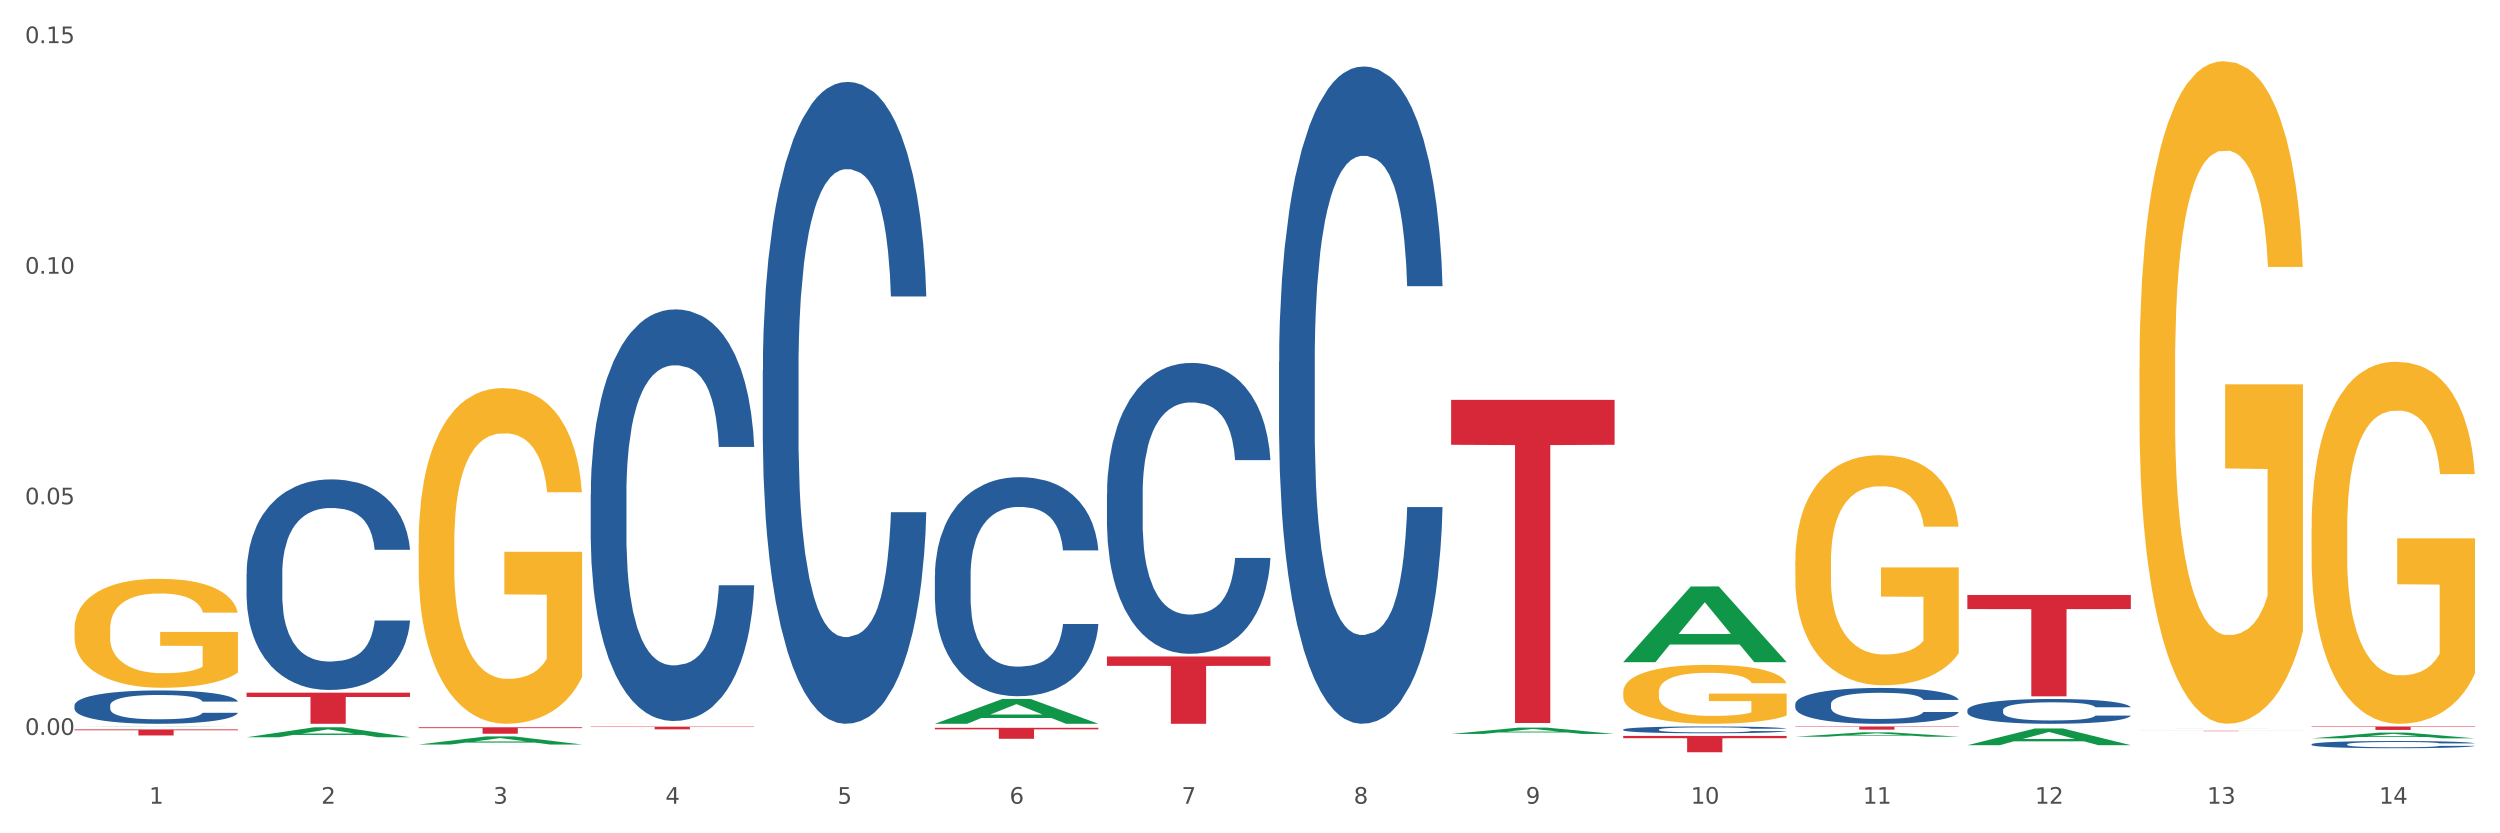 <?xml version="1.0" encoding="utf-8" standalone="no"?>
<!DOCTYPE svg PUBLIC "-//W3C//DTD SVG 1.1//EN"
  "http://www.w3.org/Graphics/SVG/1.1/DTD/svg11.dtd">
<svg xmlns:xlink="http://www.w3.org/1999/xlink" width="1080pt" height="360pt" viewBox="0 0 1080 360" xmlns="http://www.w3.org/2000/svg" version="1.1">
 <rect x="0" y="0" width="1080" height="360" fill="#333333" stroke="none"/>
 <defs>
  <style type="text/css">*{stroke-linejoin: round; stroke-linecap: butt}</style>
 </defs>
 <g id="figure_1">
  <g id="patch_1">
   <path d="M 0 360 
L 1080 360 
L 1080 0 
L 0 0 
z
" style="fill: #ffffff; stroke: #ffffff; stroke-linejoin: miter"/>
  </g>
  <g id="axes_1">
   <g id="matplotlib.axis_1">
    <g id="xtick_1">
     <g id="text_1">
      <!-- 1 -->
      <g style="fill: #4d4d4d" transform="translate(64.432 347.204) scale(0.096 -0.096)">
       <defs>
        <path id="DejaVuSans-31" d="M 794 531 
L 1825 531 
L 1825 4091 
L 703 3866 
L 703 4441 
L 1819 4666 
L 2450 4666 
L 2450 531 
L 3481 531 
L 3481 0 
L 794 0 
L 794 531 
z
" transform="scale(0.016)"/>
       </defs>
       <use xlink:href="#DejaVuSans-31"/>
      </g>
     </g>
    </g>
    <g id="xtick_2">
     <g id="text_2">
      <!-- 2 -->
      <g style="fill: #4d4d4d" transform="translate(138.771 347.204) scale(0.096 -0.096)">
       <defs>
        <path id="DejaVuSans-32" d="M 1228 531 
L 3431 531 
L 3431 0 
L 469 0 
L 469 531 
Q 828 903 1448 1529 
Q 2069 2156 2228 2338 
Q 2531 2678 2651 2914 
Q 2772 3150 2772 3378 
Q 2772 3750 2511 3984 
Q 2250 4219 1831 4219 
Q 1534 4219 1204 4116 
Q 875 4013 500 3803 
L 500 4441 
Q 881 4594 1212 4672 
Q 1544 4750 1819 4750 
Q 2544 4750 2975 4387 
Q 3406 4025 3406 3419 
Q 3406 3131 3298 2873 
Q 3191 2616 2906 2266 
Q 2828 2175 2409 1742 
Q 1991 1309 1228 531 
z
" transform="scale(0.016)"/>
       </defs>
       <use xlink:href="#DejaVuSans-32"/>
      </g>
     </g>
    </g>
    <g id="xtick_3">
     <g id="text_3">
      <!-- 3 -->
      <g style="fill: #4d4d4d" transform="translate(213.109 347.204) scale(0.096 -0.096)">
       <defs>
        <path id="DejaVuSans-33" d="M 2597 2516 
Q 3050 2419 3304 2112 
Q 3559 1806 3559 1356 
Q 3559 666 3084 287 
Q 2609 -91 1734 -91 
Q 1441 -91 1130 -33 
Q 819 25 488 141 
L 488 750 
Q 750 597 1062 519 
Q 1375 441 1716 441 
Q 2309 441 2620 675 
Q 2931 909 2931 1356 
Q 2931 1769 2642 2001 
Q 2353 2234 1838 2234 
L 1294 2234 
L 1294 2753 
L 1863 2753 
Q 2328 2753 2575 2939 
Q 2822 3125 2822 3475 
Q 2822 3834 2567 4026 
Q 2313 4219 1838 4219 
Q 1578 4219 1281 4162 
Q 984 4106 628 3988 
L 628 4550 
Q 988 4650 1302 4700 
Q 1616 4750 1894 4750 
Q 2613 4750 3031 4423 
Q 3450 4097 3450 3541 
Q 3450 3153 3228 2886 
Q 3006 2619 2597 2516 
z
" transform="scale(0.016)"/>
       </defs>
       <use xlink:href="#DejaVuSans-33"/>
      </g>
     </g>
    </g>
    <g id="xtick_4">
     <g id="text_4">
      <!-- 4 -->
      <g style="fill: #4d4d4d" transform="translate(287.448 347.204) scale(0.096 -0.096)">
       <defs>
        <path id="DejaVuSans-34" d="M 2419 4116 
L 825 1625 
L 2419 1625 
L 2419 4116 
z
M 2253 4666 
L 3047 4666 
L 3047 1625 
L 3713 1625 
L 3713 1100 
L 3047 1100 
L 3047 0 
L 2419 0 
L 2419 1100 
L 313 1100 
L 313 1709 
L 2253 4666 
z
" transform="scale(0.016)"/>
       </defs>
       <use xlink:href="#DejaVuSans-34"/>
      </g>
     </g>
    </g>
    <g id="xtick_5">
     <g id="text_5">
      <!-- 5 -->
      <g style="fill: #4d4d4d" transform="translate(361.787 347.204) scale(0.096 -0.096)">
       <defs>
        <path id="DejaVuSans-35" d="M 691 4666 
L 3169 4666 
L 3169 4134 
L 1269 4134 
L 1269 2991 
Q 1406 3038 1543 3061 
Q 1681 3084 1819 3084 
Q 2600 3084 3056 2656 
Q 3513 2228 3513 1497 
Q 3513 744 3044 326 
Q 2575 -91 1722 -91 
Q 1428 -91 1123 -41 
Q 819 9 494 109 
L 494 744 
Q 775 591 1075 516 
Q 1375 441 1709 441 
Q 2250 441 2565 725 
Q 2881 1009 2881 1497 
Q 2881 1984 2565 2268 
Q 2250 2553 1709 2553 
Q 1456 2553 1204 2497 
Q 953 2441 691 2322 
L 691 4666 
z
" transform="scale(0.016)"/>
       </defs>
       <use xlink:href="#DejaVuSans-35"/>
      </g>
     </g>
    </g>
    <g id="xtick_6">
     <g id="text_6">
      <!-- 6 -->
      <g style="fill: #4d4d4d" transform="translate(436.125 347.204) scale(0.096 -0.096)">
       <defs>
        <path id="DejaVuSans-36" d="M 2113 2584 
Q 1688 2584 1439 2293 
Q 1191 2003 1191 1497 
Q 1191 994 1439 701 
Q 1688 409 2113 409 
Q 2538 409 2786 701 
Q 3034 994 3034 1497 
Q 3034 2003 2786 2293 
Q 2538 2584 2113 2584 
z
M 3366 4563 
L 3366 3988 
Q 3128 4100 2886 4159 
Q 2644 4219 2406 4219 
Q 1781 4219 1451 3797 
Q 1122 3375 1075 2522 
Q 1259 2794 1537 2939 
Q 1816 3084 2150 3084 
Q 2853 3084 3261 2657 
Q 3669 2231 3669 1497 
Q 3669 778 3244 343 
Q 2819 -91 2113 -91 
Q 1303 -91 875 529 
Q 447 1150 447 2328 
Q 447 3434 972 4092 
Q 1497 4750 2381 4750 
Q 2619 4750 2861 4703 
Q 3103 4656 3366 4563 
z
" transform="scale(0.016)"/>
       </defs>
       <use xlink:href="#DejaVuSans-36"/>
      </g>
     </g>
    </g>
    <g id="xtick_7">
     <g id="text_7">
      <!-- 7 -->
      <g style="fill: #4d4d4d" transform="translate(510.464 347.204) scale(0.096 -0.096)">
       <defs>
        <path id="DejaVuSans-37" d="M 525 4666 
L 3525 4666 
L 3525 4397 
L 1831 0 
L 1172 0 
L 2766 4134 
L 525 4134 
L 525 4666 
z
" transform="scale(0.016)"/>
       </defs>
       <use xlink:href="#DejaVuSans-37"/>
      </g>
     </g>
    </g>
    <g id="xtick_8">
     <g id="text_8">
      <!-- 8 -->
      <g style="fill: #4d4d4d" transform="translate(584.803 347.204) scale(0.096 -0.096)">
       <defs>
        <path id="DejaVuSans-38" d="M 2034 2216 
Q 1584 2216 1326 1975 
Q 1069 1734 1069 1313 
Q 1069 891 1326 650 
Q 1584 409 2034 409 
Q 2484 409 2743 651 
Q 3003 894 3003 1313 
Q 3003 1734 2745 1975 
Q 2488 2216 2034 2216 
z
M 1403 2484 
Q 997 2584 770 2862 
Q 544 3141 544 3541 
Q 544 4100 942 4425 
Q 1341 4750 2034 4750 
Q 2731 4750 3128 4425 
Q 3525 4100 3525 3541 
Q 3525 3141 3298 2862 
Q 3072 2584 2669 2484 
Q 3125 2378 3379 2068 
Q 3634 1759 3634 1313 
Q 3634 634 3220 271 
Q 2806 -91 2034 -91 
Q 1263 -91 848 271 
Q 434 634 434 1313 
Q 434 1759 690 2068 
Q 947 2378 1403 2484 
z
M 1172 3481 
Q 1172 3119 1398 2916 
Q 1625 2713 2034 2713 
Q 2441 2713 2670 2916 
Q 2900 3119 2900 3481 
Q 2900 3844 2670 4047 
Q 2441 4250 2034 4250 
Q 1625 4250 1398 4047 
Q 1172 3844 1172 3481 
z
" transform="scale(0.016)"/>
       </defs>
       <use xlink:href="#DejaVuSans-38"/>
      </g>
     </g>
    </g>
    <g id="xtick_9">
     <g id="text_9">
      <!-- 9 -->
      <g style="fill: #4d4d4d" transform="translate(659.142 347.204) scale(0.096 -0.096)">
       <defs>
        <path id="DejaVuSans-39" d="M 703 97 
L 703 672 
Q 941 559 1184 500 
Q 1428 441 1663 441 
Q 2288 441 2617 861 
Q 2947 1281 2994 2138 
Q 2813 1869 2534 1725 
Q 2256 1581 1919 1581 
Q 1219 1581 811 2004 
Q 403 2428 403 3163 
Q 403 3881 828 4315 
Q 1253 4750 1959 4750 
Q 2769 4750 3195 4129 
Q 3622 3509 3622 2328 
Q 3622 1225 3098 567 
Q 2575 -91 1691 -91 
Q 1453 -91 1209 -44 
Q 966 3 703 97 
z
M 1959 2075 
Q 2384 2075 2632 2365 
Q 2881 2656 2881 3163 
Q 2881 3666 2632 3958 
Q 2384 4250 1959 4250 
Q 1534 4250 1286 3958 
Q 1038 3666 1038 3163 
Q 1038 2656 1286 2365 
Q 1534 2075 1959 2075 
z
" transform="scale(0.016)"/>
       </defs>
       <use xlink:href="#DejaVuSans-39"/>
      </g>
     </g>
    </g>
    <g id="xtick_10">
     <g id="text_10">
      <!-- 10 -->
      <g style="fill: #4d4d4d" transform="translate(730.426 347.204) scale(0.096 -0.096)">
       <defs>
        <path id="DejaVuSans-30" d="M 2034 4250 
Q 1547 4250 1301 3770 
Q 1056 3291 1056 2328 
Q 1056 1369 1301 889 
Q 1547 409 2034 409 
Q 2525 409 2770 889 
Q 3016 1369 3016 2328 
Q 3016 3291 2770 3770 
Q 2525 4250 2034 4250 
z
M 2034 4750 
Q 2819 4750 3233 4129 
Q 3647 3509 3647 2328 
Q 3647 1150 3233 529 
Q 2819 -91 2034 -91 
Q 1250 -91 836 529 
Q 422 1150 422 2328 
Q 422 3509 836 4129 
Q 1250 4750 2034 4750 
z
" transform="scale(0.016)"/>
       </defs>
       <use xlink:href="#DejaVuSans-31"/>
       <use xlink:href="#DejaVuSans-30" transform="translate(63.623 0)"/>
      </g>
     </g>
    </g>
    <g id="xtick_11">
     <g id="text_11">
      <!-- 11 -->
      <g style="fill: #4d4d4d" transform="translate(804.765 347.204) scale(0.096 -0.096)">
       <use xlink:href="#DejaVuSans-31"/>
       <use xlink:href="#DejaVuSans-31" transform="translate(63.623 0)"/>
      </g>
     </g>
    </g>
    <g id="xtick_12">
     <g id="text_12">
      <!-- 12 -->
      <g style="fill: #4d4d4d" transform="translate(879.104 347.204) scale(0.096 -0.096)">
       <use xlink:href="#DejaVuSans-31"/>
       <use xlink:href="#DejaVuSans-32" transform="translate(63.623 0)"/>
      </g>
     </g>
    </g>
    <g id="xtick_13">
     <g id="text_13">
      <!-- 13 -->
      <g style="fill: #4d4d4d" transform="translate(953.442 347.204) scale(0.096 -0.096)">
       <use xlink:href="#DejaVuSans-31"/>
       <use xlink:href="#DejaVuSans-33" transform="translate(63.623 0)"/>
      </g>
     </g>
    </g>
    <g id="xtick_14">
     <g id="text_14">
      <!-- 14 -->
      <g style="fill: #4d4d4d" transform="translate(1027.781 347.204) scale(0.096 -0.096)">
       <use xlink:href="#DejaVuSans-31"/>
       <use xlink:href="#DejaVuSans-34" transform="translate(63.623 0)"/>
      </g>
     </g>
    </g>
    <g id="xtick_15"/>
    <g id="xtick_16"/>
    <g id="xtick_17"/>
    <g id="xtick_18"/>
    <g id="xtick_19"/>
    <g id="xtick_20"/>
    <g id="xtick_21"/>
    <g id="xtick_22"/>
    <g id="xtick_23"/>
    <g id="xtick_24"/>
    <g id="xtick_25"/>
    <g id="xtick_26"/>
    <g id="xtick_27"/>
   </g>
   <g id="matplotlib.axis_2">
    <g id="ytick_1">
     <g id="text_15">
      <!-- 0.00 -->
      <g style="fill: #4d4d4d" transform="translate(10.8 317.474) scale(0.096 -0.096)">
       <defs>
        <path id="DejaVuSans-2e" d="M 684 794 
L 1344 794 
L 1344 0 
L 684 0 
L 684 794 
z
" transform="scale(0.016)"/>
       </defs>
       <use xlink:href="#DejaVuSans-30"/>
       <use xlink:href="#DejaVuSans-2e" transform="translate(63.623 0)"/>
       <use xlink:href="#DejaVuSans-30" transform="translate(95.41 0)"/>
       <use xlink:href="#DejaVuSans-30" transform="translate(159.033 0)"/>
      </g>
     </g>
    </g>
    <g id="ytick_2">
     <g id="text_16">
      <!-- 0.05 -->
      <g style="fill: #4d4d4d" transform="translate(10.8 217.862) scale(0.096 -0.096)">
       <use xlink:href="#DejaVuSans-30"/>
       <use xlink:href="#DejaVuSans-2e" transform="translate(63.623 0)"/>
       <use xlink:href="#DejaVuSans-30" transform="translate(95.41 0)"/>
       <use xlink:href="#DejaVuSans-35" transform="translate(159.033 0)"/>
      </g>
     </g>
    </g>
    <g id="ytick_3">
     <g id="text_17">
      <!-- 0.10 -->
      <g style="fill: #4d4d4d" transform="translate(10.8 118.251) scale(0.096 -0.096)">
       <use xlink:href="#DejaVuSans-30"/>
       <use xlink:href="#DejaVuSans-2e" transform="translate(63.623 0)"/>
       <use xlink:href="#DejaVuSans-31" transform="translate(95.41 0)"/>
       <use xlink:href="#DejaVuSans-30" transform="translate(159.033 0)"/>
      </g>
     </g>
    </g>
    <g id="ytick_4">
     <g id="text_18">
      <!-- 0.15 -->
      <g style="fill: #4d4d4d" transform="translate(10.8 18.639) scale(0.096 -0.096)">
       <use xlink:href="#DejaVuSans-30"/>
       <use xlink:href="#DejaVuSans-2e" transform="translate(63.623 0)"/>
       <use xlink:href="#DejaVuSans-31" transform="translate(95.41 0)"/>
       <use xlink:href="#DejaVuSans-35" transform="translate(159.033 0)"/>
      </g>
     </g>
    </g>
    <g id="ytick_5"/>
    <g id="ytick_6"/>
    <g id="ytick_7"/>
   </g>
   <g id="PolyCollection_1">
    <path d="M 32.175 313.957 
L 32.248 313.957 
L 61.37 313.826 
L 73.456 313.826 
L 102.797 313.957 
L 88.818 313.957 
L 82.484 313.926 
L 52.415 313.926 
L 52.197 313.927 
L 46.081 313.957 
L 32.175 313.957 
L 32.175 313.957 
L 56.201 313.908 
L 78.698 313.908 
L 67.559 313.854 
L 67.413 313.854 
L 67.267 313.854 
L 56.128 313.908 
L 56.201 313.908 
L 32.175 313.957 
z
" clip-path="url(#p1cb40f0f3e)" style="fill: #109648"/>
    <path d="M 180.852 314.171 
L 251.474 314.171 
L 251.474 314.56 
L 223.694 314.563 
L 223.694 316.971 
L 208.465 316.971 
L 208.465 314.563 
L 180.852 314.56 
L 180.852 314.174 
L 180.852 314.171 
z
" clip-path="url(#p1cb40f0f3e)" style="fill: #d62839"/>
    <path d="M 255.191 313.909 
L 325.813 313.909 
L 325.813 314.072 
L 298.033 314.073 
L 298.033 315.08 
L 282.804 315.08 
L 282.804 314.073 
L 255.191 314.072 
L 255.191 313.91 
L 255.191 313.909 
z
" clip-path="url(#p1cb40f0f3e)" style="fill: #d62839"/>
    <path d="M 403.869 314.416 
L 474.49 314.416 
L 474.49 315.077 
L 446.71 315.081 
L 446.71 319.173 
L 431.481 319.173 
L 431.481 315.081 
L 403.869 315.077 
L 403.869 314.42 
L 403.869 314.416 
z
" clip-path="url(#p1cb40f0f3e)" style="fill: #d62839"/>
    <path d="M 478.207 283.605 
L 548.829 283.605 
L 548.829 287.645 
L 521.049 287.672 
L 521.049 312.677 
L 505.82 312.677 
L 505.82 287.672 
L 478.207 287.645 
L 478.207 283.632 
L 478.207 283.605 
z
" clip-path="url(#p1cb40f0f3e)" style="fill: #d62839"/>
    <path d="M 626.885 172.75 
L 697.506 172.75 
L 697.506 192.149 
L 669.726 192.28 
L 669.726 312.344 
L 654.497 312.344 
L 654.497 192.28 
L 626.885 192.149 
L 626.885 172.881 
L 626.885 172.75 
z
" clip-path="url(#p1cb40f0f3e)" style="fill: #d62839"/>
    <path d="M 701.223 317.93 
L 771.845 317.93 
L 771.845 318.91 
L 744.065 318.917 
L 744.065 324.981 
L 728.836 324.981 
L 728.836 318.917 
L 701.223 318.91 
L 701.223 317.937 
L 701.223 317.93 
z
" clip-path="url(#p1cb40f0f3e)" style="fill: #d62839"/>
    <path d="M 998.578 313.826 
L 1069.2 313.826 
L 1069.2 314.037 
L 1041.42 314.038 
L 1041.42 315.339 
L 1026.191 315.339 
L 1026.191 314.038 
L 998.578 314.037 
L 998.578 313.828 
L 998.578 313.826 
z
" clip-path="url(#p1cb40f0f3e)" style="fill: #d62839"/>
    <path d="M 924.24 315.703 
L 994.861 315.703 
L 994.861 315.725 
L 967.081 315.725 
L 967.081 315.86 
L 951.852 315.86 
L 951.852 315.725 
L 924.24 315.725 
L 924.24 315.703 
L 924.24 315.703 
z
" clip-path="url(#p1cb40f0f3e)" style="fill: #d62839"/>
    <path d="M 849.901 257.036 
L 920.523 257.036 
L 920.523 263.119 
L 892.742 263.16 
L 892.742 300.81 
L 877.514 300.81 
L 877.514 263.16 
L 849.901 263.119 
L 849.901 257.077 
L 849.901 257.036 
z
" clip-path="url(#p1cb40f0f3e)" style="fill: #d62839"/>
    <path d="M 775.562 313.826 
L 846.184 313.826 
L 846.184 314.019 
L 818.404 314.02 
L 818.404 315.212 
L 803.175 315.212 
L 803.175 314.02 
L 775.562 314.019 
L 775.562 313.828 
L 775.562 313.826 
z
" clip-path="url(#p1cb40f0f3e)" style="fill: #d62839"/>
    <path d="M 32.175 304.747 
L 32.258 304.733 
L 32.258 304.365 
L 32.509 303.866 
L 33.427 302.945 
L 34.596 302.248 
L 36.599 301.433 
L 37.684 301.091 
L 39.104 300.709 
L 42.025 300.091 
L 45.364 299.565 
L 47.702 299.276 
L 49.455 299.092 
L 53.378 298.763 
L 55.632 298.618 
L 57.969 298.5 
L 59.973 298.421 
L 63.312 298.329 
L 65.983 298.29 
L 69.072 298.276 
L 71.66 298.29 
L 75.082 298.342 
L 80.091 298.5 
L 82.011 298.592 
L 84.599 298.75 
L 87.27 298.96 
L 89.44 299.171 
L 91.945 299.473 
L 94.533 299.868 
L 97.037 300.367 
L 98.79 300.828 
L 100.209 301.314 
L 101.461 301.906 
L 102.379 302.55 
L 102.797 303.09 
L 87.52 303.09 
L 87.103 302.603 
L 86.268 302.077 
L 85.434 301.722 
L 84.515 301.433 
L 83.096 301.104 
L 81.844 300.893 
L 79.757 300.644 
L 77.837 300.486 
L 76.251 300.394 
L 74.331 300.315 
L 70.241 300.236 
L 67.319 300.236 
L 65.482 300.262 
L 63.229 300.328 
L 61.309 300.42 
L 59.055 300.578 
L 57.302 300.749 
L 55.549 300.972 
L 54.547 301.13 
L 53.044 301.419 
L 52.043 301.656 
L 50.707 302.064 
L 49.956 302.353 
L 48.62 303.103 
L 48.036 303.655 
L 47.785 304.036 
L 47.618 304.457 
L 47.618 306.509 
L 48.119 307.429 
L 48.537 307.824 
L 49.204 308.271 
L 50.457 308.85 
L 52.293 309.415 
L 54.213 309.823 
L 55.799 310.073 
L 57.302 310.257 
L 58.804 310.402 
L 60.641 310.533 
L 62.143 310.612 
L 64.397 310.691 
L 67.069 310.73 
L 69.155 310.73 
L 73.413 310.665 
L 75.333 310.599 
L 77.169 310.507 
L 79.173 310.362 
L 80.759 310.204 
L 81.677 310.086 
L 83.18 309.836 
L 84.348 309.573 
L 85.35 309.271 
L 86.018 309.008 
L 86.769 308.613 
L 87.353 308.166 
L 87.52 307.929 
L 102.797 307.929 
L 102.463 308.403 
L 101.879 308.863 
L 100.71 309.481 
L 99.792 309.836 
L 98.372 310.27 
L 96.87 310.638 
L 94.783 311.046 
L 92.863 311.348 
L 90.86 311.611 
L 88.689 311.848 
L 84.766 312.177 
L 83.347 312.269 
L 80.341 312.427 
L 78.004 312.519 
L 74.581 312.611 
L 71.075 312.664 
L 67.402 312.677 
L 64.147 312.65 
L 60.557 312.571 
L 58.303 312.493 
L 55.799 312.374 
L 52.877 312.19 
L 50.123 311.967 
L 47.535 311.704 
L 45.114 311.401 
L 42.86 311.059 
L 39.938 310.494 
L 37.768 309.941 
L 36.182 309.428 
L 35.097 308.994 
L 34.011 308.442 
L 33.427 308.061 
L 32.509 307.14 
L 32.175 306.285 
L 32.175 304.747 
z
" clip-path="url(#p1cb40f0f3e)" style="fill: #255c99"/>
    <path d="M 106.514 247.97 
L 106.597 247.887 
L 106.597 245.561 
L 106.848 242.404 
L 107.766 236.588 
L 108.935 232.185 
L 110.938 227.033 
L 112.023 224.873 
L 113.442 222.464 
L 116.364 218.559 
L 119.703 215.236 
L 122.04 213.408 
L 123.794 212.245 
L 127.717 210.168 
L 129.971 209.254 
L 132.308 208.506 
L 134.312 208.008 
L 137.651 207.426 
L 140.322 207.177 
L 143.411 207.094 
L 145.998 207.177 
L 149.421 207.509 
L 154.43 208.506 
L 156.35 209.088 
L 158.937 210.085 
L 161.609 211.414 
L 163.779 212.743 
L 166.283 214.654 
L 168.871 217.147 
L 171.376 220.304 
L 173.129 223.212 
L 174.548 226.286 
L 175.8 230.024 
L 176.718 234.095 
L 177.135 237.502 
L 161.859 237.502 
L 161.442 234.428 
L 160.607 231.104 
L 159.772 228.861 
L 158.854 227.033 
L 157.435 224.956 
L 156.183 223.627 
L 154.096 222.049 
L 152.176 221.052 
L 150.59 220.47 
L 148.67 219.971 
L 144.579 219.473 
L 141.658 219.473 
L 139.821 219.639 
L 137.567 220.055 
L 135.647 220.636 
L 133.393 221.633 
L 131.64 222.713 
L 129.887 224.126 
L 128.886 225.123 
L 127.383 226.95 
L 126.381 228.446 
L 125.046 231.021 
L 124.294 232.849 
L 122.959 237.585 
L 122.374 241.074 
L 122.124 243.484 
L 121.957 246.142 
L 121.957 259.103 
L 122.458 264.919 
L 122.875 267.412 
L 123.543 270.236 
L 124.795 273.892 
L 126.632 277.464 
L 128.552 280.04 
L 130.138 281.619 
L 131.64 282.782 
L 133.143 283.696 
L 134.979 284.527 
L 136.482 285.025 
L 138.736 285.523 
L 141.407 285.773 
L 143.494 285.773 
L 147.751 285.357 
L 149.671 284.942 
L 151.508 284.36 
L 153.511 283.446 
L 155.097 282.449 
L 156.016 281.702 
L 157.518 280.123 
L 158.687 278.461 
L 159.689 276.551 
L 160.357 274.889 
L 161.108 272.396 
L 161.692 269.572 
L 161.859 268.076 
L 177.135 268.076 
L 176.802 271.067 
L 176.217 273.975 
L 175.049 277.88 
L 174.13 280.123 
L 172.711 282.865 
L 171.209 285.191 
L 169.122 287.767 
L 167.202 289.678 
L 165.198 291.339 
L 163.028 292.835 
L 159.104 294.912 
L 157.685 295.493 
L 154.68 296.49 
L 152.343 297.072 
L 148.92 297.654 
L 145.414 297.986 
L 141.741 298.069 
L 138.486 297.903 
L 134.896 297.404 
L 132.642 296.906 
L 130.138 296.158 
L 127.216 294.995 
L 124.461 293.582 
L 121.874 291.921 
L 119.453 290.01 
L 117.199 287.85 
L 114.277 284.277 
L 112.107 280.788 
L 110.521 277.548 
L 109.435 274.806 
L 108.35 271.316 
L 107.766 268.907 
L 106.848 263.091 
L 106.514 257.691 
L 106.514 247.97 
z
" clip-path="url(#p1cb40f0f3e)" style="fill: #255c99"/>
    <path d="M 255.191 213.548 
L 255.275 213.386 
L 255.275 208.839 
L 255.525 202.668 
L 256.443 191.301 
L 257.612 182.694 
L 259.615 172.626 
L 260.701 168.404 
L 262.12 163.694 
L 265.041 156.062 
L 268.381 149.566 
L 270.718 145.994 
L 272.471 143.72 
L 276.394 139.66 
L 278.648 137.874 
L 280.986 136.413 
L 282.989 135.438 
L 286.328 134.301 
L 288.999 133.814 
L 292.088 133.652 
L 294.676 133.814 
L 298.098 134.464 
L 303.107 136.413 
L 305.027 137.549 
L 307.615 139.498 
L 310.286 142.096 
L 312.457 144.694 
L 314.961 148.429 
L 317.549 153.301 
L 320.053 159.472 
L 321.806 165.156 
L 323.225 171.164 
L 324.477 178.472 
L 325.396 186.429 
L 325.813 193.087 
L 310.537 193.087 
L 310.119 187.079 
L 309.284 180.583 
L 308.45 176.198 
L 307.531 172.626 
L 306.112 168.566 
L 304.86 165.968 
L 302.773 162.882 
L 300.853 160.934 
L 299.267 159.797 
L 297.347 158.823 
L 293.257 157.848 
L 290.335 157.848 
L 288.499 158.173 
L 286.245 158.985 
L 284.325 160.122 
L 282.071 162.07 
L 280.318 164.181 
L 278.565 166.942 
L 277.563 168.891 
L 276.06 172.463 
L 275.059 175.386 
L 273.723 180.421 
L 272.972 183.993 
L 271.636 193.249 
L 271.052 200.07 
L 270.801 204.779 
L 270.634 209.976 
L 270.634 235.309 
L 271.135 246.676 
L 271.553 251.548 
L 272.22 257.069 
L 273.473 264.215 
L 275.309 271.197 
L 277.229 276.231 
L 278.815 279.317 
L 280.318 281.59 
L 281.82 283.377 
L 283.657 285.001 
L 285.159 285.975 
L 287.413 286.949 
L 290.085 287.436 
L 292.172 287.436 
L 296.429 286.625 
L 298.349 285.813 
L 300.185 284.676 
L 302.189 282.89 
L 303.775 280.941 
L 304.693 279.479 
L 306.196 276.394 
L 307.364 273.146 
L 308.366 269.411 
L 309.034 266.163 
L 309.785 261.291 
L 310.37 255.77 
L 310.537 252.847 
L 325.813 252.847 
L 325.479 258.693 
L 324.895 264.377 
L 323.726 272.009 
L 322.808 276.394 
L 321.389 281.753 
L 319.886 286.3 
L 317.799 291.334 
L 315.879 295.069 
L 313.876 298.317 
L 311.705 301.24 
L 307.782 305.3 
L 306.363 306.436 
L 303.358 308.385 
L 301.02 309.522 
L 297.598 310.658 
L 294.092 311.308 
L 290.419 311.47 
L 287.163 311.146 
L 283.573 310.171 
L 281.32 309.197 
L 278.815 307.735 
L 275.893 305.462 
L 273.139 302.701 
L 270.551 299.453 
L 268.13 295.718 
L 265.876 291.496 
L 262.955 284.513 
L 260.784 277.693 
L 259.198 271.36 
L 258.113 266.001 
L 257.028 259.18 
L 256.443 254.471 
L 255.525 243.104 
L 255.191 232.548 
L 255.191 213.548 
z
" clip-path="url(#p1cb40f0f3e)" style="fill: #255c99"/>
    <path d="M 329.53 159.979 
L 329.613 159.726 
L 329.613 152.635 
L 329.864 143.013 
L 330.782 125.287 
L 331.951 111.865 
L 333.954 96.165 
L 335.039 89.581 
L 336.458 82.237 
L 339.38 70.336 
L 342.719 60.206 
L 345.057 54.635 
L 346.81 51.09 
L 350.733 44.759 
L 352.987 41.974 
L 355.324 39.695 
L 357.328 38.175 
L 360.667 36.403 
L 363.338 35.643 
L 366.427 35.39 
L 369.015 35.643 
L 372.437 36.656 
L 377.446 39.695 
L 379.366 41.467 
L 381.954 44.506 
L 384.625 48.558 
L 386.795 52.61 
L 389.3 58.434 
L 391.887 66.031 
L 394.392 75.654 
L 396.145 84.517 
L 397.564 93.886 
L 398.816 105.281 
L 399.734 117.69 
L 400.152 128.072 
L 384.875 128.072 
L 384.458 118.703 
L 383.623 108.573 
L 382.788 101.736 
L 381.87 96.165 
L 380.451 89.834 
L 379.199 85.783 
L 377.112 80.971 
L 375.192 77.933 
L 373.606 76.16 
L 371.686 74.641 
L 367.595 73.121 
L 364.674 73.121 
L 362.837 73.628 
L 360.583 74.894 
L 358.663 76.666 
L 356.41 79.705 
L 354.656 82.997 
L 352.903 87.302 
L 351.902 90.341 
L 350.399 95.912 
L 349.397 100.47 
L 348.062 108.32 
L 347.31 113.891 
L 345.975 128.325 
L 345.391 138.961 
L 345.14 146.305 
L 344.973 154.408 
L 344.973 193.912 
L 345.474 211.638 
L 345.891 219.235 
L 346.559 227.845 
L 347.811 238.987 
L 349.648 249.876 
L 351.568 257.726 
L 353.154 262.537 
L 354.656 266.082 
L 356.159 268.868 
L 357.996 271.4 
L 359.498 272.92 
L 361.752 274.439 
L 364.423 275.199 
L 366.51 275.199 
L 370.768 273.933 
L 372.688 272.666 
L 374.524 270.894 
L 376.528 268.108 
L 378.114 265.069 
L 379.032 262.79 
L 380.534 257.979 
L 381.703 252.914 
L 382.705 247.09 
L 383.373 242.026 
L 384.124 234.429 
L 384.708 225.819 
L 384.875 221.261 
L 400.152 221.261 
L 399.818 230.377 
L 399.233 239.24 
L 398.065 251.142 
L 397.146 257.979 
L 395.727 266.336 
L 394.225 273.426 
L 392.138 281.276 
L 390.218 287.1 
L 388.214 292.165 
L 386.044 296.723 
L 382.121 303.054 
L 380.701 304.827 
L 377.696 307.865 
L 375.359 309.638 
L 371.936 311.411 
L 368.43 312.423 
L 364.757 312.677 
L 361.502 312.17 
L 357.912 310.651 
L 355.658 309.131 
L 353.154 306.852 
L 350.232 303.307 
L 347.477 299.002 
L 344.89 293.938 
L 342.469 288.113 
L 340.215 281.529 
L 337.293 270.641 
L 335.123 260.005 
L 333.537 250.129 
L 332.452 241.772 
L 331.366 231.137 
L 330.782 223.793 
L 329.864 206.067 
L 329.53 189.607 
L 329.53 159.979 
z
" clip-path="url(#p1cb40f0f3e)" style="fill: #255c99"/>
    <path d="M 998.578 321.52 
L 998.662 321.517 
L 998.662 321.437 
L 998.912 321.329 
L 999.83 321.131 
L 1000.999 320.98 
L 1003.003 320.804 
L 1004.088 320.73 
L 1005.507 320.648 
L 1008.429 320.514 
L 1011.768 320.4 
L 1014.105 320.338 
L 1015.858 320.298 
L 1019.781 320.227 
L 1022.035 320.196 
L 1024.373 320.17 
L 1026.376 320.153 
L 1029.715 320.133 
L 1032.387 320.125 
L 1035.475 320.122 
L 1038.063 320.125 
L 1041.486 320.136 
L 1046.494 320.17 
L 1048.414 320.19 
L 1051.002 320.224 
L 1053.673 320.27 
L 1055.844 320.315 
L 1058.348 320.381 
L 1060.936 320.466 
L 1063.44 320.574 
L 1065.193 320.673 
L 1066.612 320.778 
L 1067.864 320.906 
L 1068.783 321.045 
L 1069.2 321.162 
L 1053.924 321.162 
L 1053.506 321.057 
L 1052.671 320.943 
L 1051.837 320.866 
L 1050.918 320.804 
L 1049.499 320.733 
L 1048.247 320.687 
L 1046.16 320.633 
L 1044.24 320.599 
L 1042.654 320.579 
L 1040.734 320.562 
L 1036.644 320.545 
L 1033.722 320.545 
L 1031.886 320.551 
L 1029.632 320.565 
L 1027.712 320.585 
L 1025.458 320.619 
L 1023.705 320.656 
L 1021.952 320.704 
L 1020.95 320.738 
L 1019.448 320.801 
L 1018.446 320.852 
L 1017.11 320.94 
L 1016.359 321.003 
L 1015.023 321.165 
L 1014.439 321.284 
L 1014.188 321.366 
L 1014.022 321.457 
L 1014.022 321.9 
L 1014.522 322.099 
L 1014.94 322.185 
L 1015.608 322.281 
L 1016.86 322.406 
L 1018.696 322.528 
L 1020.616 322.616 
L 1022.202 322.67 
L 1023.705 322.71 
L 1025.207 322.741 
L 1027.044 322.77 
L 1028.547 322.787 
L 1030.8 322.804 
L 1033.472 322.812 
L 1035.559 322.812 
L 1039.816 322.798 
L 1041.736 322.784 
L 1043.572 322.764 
L 1045.576 322.733 
L 1047.162 322.699 
L 1048.08 322.673 
L 1049.583 322.619 
L 1050.752 322.562 
L 1051.753 322.497 
L 1052.421 322.44 
L 1053.172 322.355 
L 1053.757 322.258 
L 1053.924 322.207 
L 1069.2 322.207 
L 1068.866 322.31 
L 1068.282 322.409 
L 1067.113 322.543 
L 1066.195 322.619 
L 1064.776 322.713 
L 1063.273 322.793 
L 1061.186 322.881 
L 1059.266 322.946 
L 1057.263 323.003 
L 1055.092 323.054 
L 1051.169 323.125 
L 1049.75 323.145 
L 1046.745 323.179 
L 1044.407 323.199 
L 1040.985 323.219 
L 1037.479 323.23 
L 1033.806 323.233 
L 1030.55 323.227 
L 1026.96 323.21 
L 1024.707 323.193 
L 1022.202 323.168 
L 1019.281 323.128 
L 1016.526 323.079 
L 1013.938 323.023 
L 1011.517 322.957 
L 1009.263 322.883 
L 1006.342 322.761 
L 1004.171 322.642 
L 1002.585 322.531 
L 1001.5 322.437 
L 1000.415 322.318 
L 999.83 322.236 
L 998.912 322.037 
L 998.578 321.852 
L 998.578 321.52 
z
" clip-path="url(#p1cb40f0f3e)" style="fill: #255c99"/>
    <path d="M 849.901 306.775 
L 849.984 306.765 
L 849.984 306.491 
L 850.235 306.119 
L 851.153 305.434 
L 852.322 304.915 
L 854.325 304.309 
L 855.41 304.054 
L 856.829 303.77 
L 859.751 303.31 
L 863.09 302.919 
L 865.428 302.704 
L 867.181 302.567 
L 871.104 302.322 
L 873.358 302.214 
L 875.695 302.126 
L 877.699 302.067 
L 881.038 301.999 
L 883.709 301.97 
L 886.798 301.96 
L 889.386 301.97 
L 892.808 302.009 
L 897.817 302.126 
L 899.737 302.195 
L 902.325 302.312 
L 904.996 302.469 
L 907.166 302.625 
L 909.671 302.85 
L 912.258 303.144 
L 914.763 303.516 
L 916.516 303.858 
L 917.935 304.221 
L 919.187 304.661 
L 920.105 305.141 
L 920.523 305.542 
L 905.246 305.542 
L 904.829 305.18 
L 903.994 304.788 
L 903.159 304.524 
L 902.241 304.309 
L 900.822 304.064 
L 899.57 303.907 
L 897.483 303.721 
L 895.563 303.604 
L 893.977 303.535 
L 892.057 303.477 
L 887.966 303.418 
L 885.045 303.418 
L 883.208 303.438 
L 880.954 303.487 
L 879.034 303.555 
L 876.78 303.672 
L 875.027 303.8 
L 873.274 303.966 
L 872.273 304.084 
L 870.77 304.299 
L 869.768 304.475 
L 868.433 304.778 
L 867.681 304.994 
L 866.346 305.552 
L 865.761 305.963 
L 865.511 306.247 
L 865.344 306.56 
L 865.344 308.087 
L 865.845 308.772 
L 866.262 309.065 
L 866.93 309.398 
L 868.182 309.829 
L 870.019 310.249 
L 871.939 310.553 
L 873.525 310.739 
L 875.027 310.876 
L 876.53 310.984 
L 878.367 311.081 
L 879.869 311.14 
L 882.123 311.199 
L 884.794 311.228 
L 886.881 311.228 
L 891.139 311.179 
L 893.059 311.13 
L 894.895 311.062 
L 896.899 310.954 
L 898.485 310.837 
L 899.403 310.749 
L 900.905 310.563 
L 902.074 310.367 
L 903.076 310.142 
L 903.744 309.946 
L 904.495 309.652 
L 905.079 309.32 
L 905.246 309.144 
L 920.523 309.144 
L 920.189 309.496 
L 919.604 309.838 
L 918.436 310.298 
L 917.517 310.563 
L 916.098 310.886 
L 914.596 311.16 
L 912.509 311.463 
L 910.589 311.688 
L 908.585 311.884 
L 906.415 312.06 
L 902.491 312.305 
L 901.072 312.373 
L 898.067 312.491 
L 895.73 312.559 
L 892.307 312.628 
L 888.801 312.667 
L 885.128 312.677 
L 881.873 312.657 
L 878.283 312.598 
L 876.029 312.54 
L 873.525 312.452 
L 870.603 312.315 
L 867.848 312.148 
L 865.261 311.952 
L 862.84 311.727 
L 860.586 311.473 
L 857.664 311.052 
L 855.494 310.641 
L 853.908 310.259 
L 852.823 309.936 
L 851.737 309.525 
L 851.153 309.241 
L 850.235 308.556 
L 849.901 307.92 
L 849.901 306.775 
z
" clip-path="url(#p1cb40f0f3e)" style="fill: #255c99"/>
    <path d="M 775.562 304.151 
L 775.646 304.137 
L 775.646 303.741 
L 775.896 303.204 
L 776.814 302.214 
L 777.983 301.464 
L 779.986 300.588 
L 781.072 300.22 
L 782.491 299.81 
L 785.412 299.146 
L 788.752 298.58 
L 791.089 298.269 
L 792.842 298.071 
L 796.765 297.718 
L 799.019 297.562 
L 801.357 297.435 
L 803.36 297.35 
L 806.699 297.251 
L 809.37 297.209 
L 812.459 297.194 
L 815.047 297.209 
L 818.469 297.265 
L 823.478 297.435 
L 825.398 297.534 
L 827.986 297.703 
L 830.657 297.93 
L 832.828 298.156 
L 835.332 298.481 
L 837.92 298.905 
L 840.424 299.443 
L 842.177 299.937 
L 843.596 300.461 
L 844.848 301.097 
L 845.766 301.79 
L 846.184 302.369 
L 830.908 302.369 
L 830.49 301.846 
L 829.655 301.281 
L 828.821 300.899 
L 827.902 300.588 
L 826.483 300.234 
L 825.231 300.008 
L 823.144 299.74 
L 821.224 299.57 
L 819.638 299.471 
L 817.718 299.386 
L 813.628 299.301 
L 810.706 299.301 
L 808.87 299.329 
L 806.616 299.4 
L 804.696 299.499 
L 802.442 299.669 
L 800.689 299.853 
L 798.936 300.093 
L 797.934 300.263 
L 796.431 300.574 
L 795.43 300.828 
L 794.094 301.267 
L 793.343 301.578 
L 792.007 302.384 
L 791.423 302.977 
L 791.172 303.387 
L 791.005 303.84 
L 791.005 306.046 
L 791.506 307.035 
L 791.924 307.459 
L 792.591 307.94 
L 793.844 308.562 
L 795.68 309.17 
L 797.6 309.609 
L 799.186 309.877 
L 800.689 310.075 
L 802.191 310.231 
L 804.028 310.372 
L 805.53 310.457 
L 807.784 310.542 
L 810.456 310.584 
L 812.543 310.584 
L 816.8 310.513 
L 818.72 310.443 
L 820.556 310.344 
L 822.56 310.188 
L 824.146 310.019 
L 825.064 309.891 
L 826.567 309.623 
L 827.735 309.34 
L 828.737 309.015 
L 829.405 308.732 
L 830.156 308.308 
L 830.741 307.827 
L 830.908 307.573 
L 846.184 307.573 
L 845.85 308.082 
L 845.266 308.576 
L 844.097 309.241 
L 843.179 309.623 
L 841.76 310.089 
L 840.257 310.485 
L 838.17 310.923 
L 836.25 311.249 
L 834.247 311.531 
L 832.076 311.786 
L 828.153 312.139 
L 826.734 312.238 
L 823.728 312.408 
L 821.391 312.507 
L 817.969 312.606 
L 814.463 312.663 
L 810.79 312.677 
L 807.534 312.648 
L 803.944 312.564 
L 801.69 312.479 
L 799.186 312.352 
L 796.264 312.154 
L 793.51 311.913 
L 790.922 311.63 
L 788.501 311.305 
L 786.247 310.938 
L 783.325 310.33 
L 781.155 309.736 
L 779.569 309.184 
L 778.484 308.718 
L 777.399 308.124 
L 776.814 307.714 
L 775.896 306.724 
L 775.562 305.805 
L 775.562 304.151 
z
" clip-path="url(#p1cb40f0f3e)" style="fill: #255c99"/>
    <path d="M 701.223 315.154 
L 701.307 315.151 
L 701.307 315.076 
L 701.557 314.973 
L 702.476 314.784 
L 703.644 314.641 
L 705.648 314.474 
L 706.733 314.404 
L 708.152 314.325 
L 711.074 314.199 
L 714.413 314.091 
L 716.75 314.031 
L 718.503 313.994 
L 722.427 313.926 
L 724.681 313.896 
L 727.018 313.872 
L 729.021 313.856 
L 732.36 313.837 
L 735.032 313.829 
L 738.12 313.826 
L 740.708 313.829 
L 744.131 313.84 
L 749.139 313.872 
L 751.059 313.891 
L 753.647 313.923 
L 756.318 313.967 
L 758.489 314.01 
L 760.993 314.072 
L 763.581 314.153 
L 766.085 314.255 
L 767.838 314.35 
L 769.257 314.45 
L 770.51 314.571 
L 771.428 314.703 
L 771.845 314.814 
L 756.569 314.814 
L 756.151 314.714 
L 755.317 314.606 
L 754.482 314.533 
L 753.564 314.474 
L 752.145 314.406 
L 750.892 314.363 
L 748.805 314.312 
L 746.885 314.28 
L 745.299 314.261 
L 743.379 314.245 
L 739.289 314.228 
L 736.367 314.228 
L 734.531 314.234 
L 732.277 314.247 
L 730.357 314.266 
L 728.103 314.298 
L 726.35 314.334 
L 724.597 314.379 
L 723.595 314.412 
L 722.093 314.471 
L 721.091 314.52 
L 719.755 314.603 
L 719.004 314.663 
L 717.668 314.816 
L 717.084 314.93 
L 716.834 315.008 
L 716.667 315.094 
L 716.667 315.515 
L 717.168 315.704 
L 717.585 315.785 
L 718.253 315.877 
L 719.505 315.996 
L 721.341 316.112 
L 723.261 316.195 
L 724.847 316.246 
L 726.35 316.284 
L 727.853 316.314 
L 729.689 316.341 
L 731.192 316.357 
L 733.446 316.373 
L 736.117 316.381 
L 738.204 316.381 
L 742.461 316.368 
L 744.381 316.354 
L 746.218 316.336 
L 748.221 316.306 
L 749.807 316.273 
L 750.725 316.249 
L 752.228 316.198 
L 753.397 316.144 
L 754.398 316.082 
L 755.066 316.028 
L 755.818 315.947 
L 756.402 315.855 
L 756.569 315.807 
L 771.845 315.807 
L 771.511 315.904 
L 770.927 315.998 
L 769.758 316.125 
L 768.84 316.198 
L 767.421 316.287 
L 765.918 316.362 
L 763.831 316.446 
L 761.911 316.508 
L 759.908 316.562 
L 757.738 316.611 
L 753.814 316.678 
L 752.395 316.697 
L 749.39 316.729 
L 747.052 316.748 
L 743.63 316.767 
L 740.124 316.778 
L 736.451 316.781 
L 733.195 316.775 
L 729.606 316.759 
L 727.352 316.743 
L 724.847 316.719 
L 721.926 316.681 
L 719.171 316.635 
L 716.583 316.581 
L 714.162 316.519 
L 711.908 316.449 
L 708.987 316.333 
L 706.816 316.219 
L 705.23 316.114 
L 704.145 316.025 
L 703.06 315.912 
L 702.476 315.834 
L 701.557 315.645 
L 701.223 315.469 
L 701.223 315.154 
z
" clip-path="url(#p1cb40f0f3e)" style="fill: #255c99"/>
    <path d="M 552.546 156.307 
L 552.629 156.048 
L 552.629 148.787 
L 552.88 138.933 
L 553.798 120.78 
L 554.967 107.037 
L 556.97 90.959 
L 558.055 84.216 
L 559.475 76.696 
L 562.396 64.508 
L 565.735 54.135 
L 568.073 48.43 
L 569.826 44.8 
L 573.749 38.317 
L 576.003 35.464 
L 578.34 33.131 
L 580.344 31.575 
L 583.683 29.759 
L 586.354 28.981 
L 589.443 28.722 
L 592.031 28.981 
L 595.453 30.019 
L 600.462 33.131 
L 602.382 34.946 
L 604.97 38.058 
L 607.641 42.207 
L 609.811 46.356 
L 612.316 52.32 
L 614.903 60.1 
L 617.408 69.954 
L 619.161 79.03 
L 620.58 88.625 
L 621.832 100.294 
L 622.75 113.001 
L 623.168 123.633 
L 607.891 123.633 
L 607.474 114.038 
L 606.639 103.665 
L 605.804 96.664 
L 604.886 90.959 
L 603.467 84.476 
L 602.215 80.327 
L 600.128 75.4 
L 598.208 72.288 
L 596.622 70.473 
L 594.702 68.917 
L 590.612 67.361 
L 587.69 67.361 
L 585.853 67.879 
L 583.6 69.176 
L 581.68 70.991 
L 579.426 74.103 
L 577.673 77.474 
L 575.92 81.883 
L 574.918 84.994 
L 573.415 90.699 
L 572.414 95.367 
L 571.078 103.406 
L 570.327 109.111 
L 568.991 123.892 
L 568.407 134.784 
L 568.156 142.304 
L 567.989 150.602 
L 567.989 191.056 
L 568.49 209.208 
L 568.908 216.988 
L 569.575 225.805 
L 570.827 237.215 
L 572.664 248.366 
L 574.584 256.404 
L 576.17 261.332 
L 577.673 264.962 
L 579.175 267.814 
L 581.012 270.408 
L 582.514 271.964 
L 584.768 273.52 
L 587.439 274.297 
L 589.526 274.297 
L 593.784 273.001 
L 595.704 271.704 
L 597.54 269.889 
L 599.544 267.037 
L 601.13 263.925 
L 602.048 261.591 
L 603.551 256.664 
L 604.719 251.477 
L 605.721 245.513 
L 606.389 240.327 
L 607.14 232.547 
L 607.724 223.73 
L 607.891 219.062 
L 623.168 219.062 
L 622.834 228.398 
L 622.249 237.474 
L 621.081 249.662 
L 620.163 256.664 
L 618.743 265.221 
L 617.241 272.482 
L 615.154 280.521 
L 613.234 286.485 
L 611.23 291.672 
L 609.06 296.34 
L 605.137 302.823 
L 603.718 304.638 
L 600.712 307.75 
L 598.375 309.565 
L 594.952 311.38 
L 591.446 312.417 
L 587.773 312.677 
L 584.518 312.158 
L 580.928 310.602 
L 578.674 309.046 
L 576.17 306.712 
L 573.248 303.082 
L 570.494 298.673 
L 567.906 293.487 
L 565.485 287.523 
L 563.231 280.78 
L 560.309 269.63 
L 558.139 258.738 
L 556.553 248.625 
L 555.468 240.067 
L 554.382 229.176 
L 553.798 221.656 
L 552.88 203.503 
L 552.546 186.648 
L 552.546 156.307 
z
" clip-path="url(#p1cb40f0f3e)" style="fill: #255c99"/>
    <path d="M 478.207 213.248 
L 478.291 213.133 
L 478.291 209.919 
L 478.541 205.558 
L 479.459 197.524 
L 480.628 191.441 
L 482.632 184.325 
L 483.717 181.341 
L 485.136 178.013 
L 488.058 172.619 
L 491.397 168.028 
L 493.734 165.503 
L 495.487 163.896 
L 499.41 161.027 
L 501.664 159.764 
L 504.002 158.731 
L 506.005 158.043 
L 509.344 157.239 
L 512.016 156.895 
L 515.104 156.78 
L 517.692 156.895 
L 521.115 157.354 
L 526.123 158.731 
L 528.043 159.535 
L 530.631 160.912 
L 533.302 162.748 
L 535.473 164.585 
L 537.977 167.224 
L 540.565 170.668 
L 543.069 175.029 
L 544.822 179.046 
L 546.241 183.292 
L 547.493 188.457 
L 548.412 194.081 
L 548.829 198.787 
L 533.553 198.787 
L 533.135 194.54 
L 532.301 189.949 
L 531.466 186.85 
L 530.548 184.325 
L 529.128 181.456 
L 527.876 179.62 
L 525.789 177.439 
L 523.869 176.062 
L 522.283 175.258 
L 520.363 174.57 
L 516.273 173.881 
L 513.351 173.881 
L 511.515 174.111 
L 509.261 174.685 
L 507.341 175.488 
L 505.087 176.865 
L 503.334 178.357 
L 501.581 180.308 
L 500.579 181.686 
L 499.077 184.211 
L 498.075 186.276 
L 496.739 189.834 
L 495.988 192.359 
L 494.652 198.901 
L 494.068 203.722 
L 493.818 207.05 
L 493.651 210.723 
L 493.651 228.627 
L 494.151 236.661 
L 494.569 240.104 
L 495.237 244.007 
L 496.489 249.057 
L 498.325 253.992 
L 500.245 257.55 
L 501.831 259.73 
L 503.334 261.337 
L 504.837 262.6 
L 506.673 263.747 
L 508.176 264.436 
L 510.429 265.125 
L 513.101 265.469 
L 515.188 265.469 
L 519.445 264.895 
L 521.365 264.321 
L 523.202 263.518 
L 525.205 262.255 
L 526.791 260.878 
L 527.709 259.845 
L 529.212 257.664 
L 530.381 255.369 
L 531.382 252.729 
L 532.05 250.434 
L 532.801 246.991 
L 533.386 243.088 
L 533.553 241.023 
L 548.829 241.023 
L 548.495 245.154 
L 547.911 249.171 
L 546.742 254.566 
L 545.824 257.664 
L 544.405 261.452 
L 542.902 264.665 
L 540.815 268.223 
L 538.895 270.863 
L 536.892 273.159 
L 534.721 275.224 
L 530.798 278.094 
L 529.379 278.897 
L 526.374 280.274 
L 524.036 281.078 
L 520.614 281.881 
L 517.108 282.34 
L 513.435 282.455 
L 510.179 282.226 
L 506.59 281.537 
L 504.336 280.848 
L 501.831 279.815 
L 498.91 278.209 
L 496.155 276.257 
L 493.567 273.962 
L 491.146 271.322 
L 488.892 268.338 
L 485.971 263.403 
L 483.8 258.583 
L 482.214 254.107 
L 481.129 250.319 
L 480.044 245.499 
L 479.459 242.17 
L 478.541 234.136 
L 478.207 226.676 
L 478.207 213.248 
z
" clip-path="url(#p1cb40f0f3e)" style="fill: #255c99"/>
    <path d="M 32.175 315.106 
L 102.797 315.106 
L 102.797 315.472 
L 75.017 315.474 
L 75.017 317.735 
L 59.788 317.735 
L 59.788 315.474 
L 32.175 315.472 
L 32.175 315.109 
L 32.175 315.106 
z
" clip-path="url(#p1cb40f0f3e)" style="fill: #d62839"/>
    <path d="M 106.514 299.219 
L 177.135 299.219 
L 177.135 301.089 
L 149.355 301.101 
L 149.355 312.677 
L 134.126 312.677 
L 134.126 301.101 
L 106.514 301.089 
L 106.514 299.231 
L 106.514 299.219 
z
" clip-path="url(#p1cb40f0f3e)" style="fill: #d62839"/>
    <path d="M 701.223 298.988 
L 701.307 298.964 
L 701.307 298.128 
L 701.474 297.407 
L 702.307 295.664 
L 703.558 294.223 
L 704.475 293.456 
L 705.392 292.829 
L 706.476 292.201 
L 707.81 291.55 
L 710.228 290.598 
L 711.729 290.11 
L 713.563 289.598 
L 716.899 288.855 
L 719.317 288.436 
L 721.818 288.088 
L 725.903 287.669 
L 728.572 287.483 
L 731.406 287.344 
L 734.825 287.251 
L 737.41 287.228 
L 743.08 287.297 
L 747.915 287.507 
L 750.25 287.669 
L 753.252 287.948 
L 754.836 288.134 
L 757.421 288.506 
L 760.089 288.994 
L 761.923 289.412 
L 764.675 290.203 
L 766.759 290.993 
L 768.677 291.969 
L 769.677 292.643 
L 770.428 293.27 
L 771.095 293.991 
L 771.762 295.13 
L 756.754 295.13 
L 756.17 294.316 
L 755.253 293.549 
L 753.919 292.806 
L 752.751 292.341 
L 750.75 291.76 
L 748.916 291.388 
L 746.998 291.109 
L 744.664 290.877 
L 742.829 290.76 
L 740.245 290.667 
L 735.159 290.691 
L 731.74 290.877 
L 729.405 291.109 
L 727.905 291.318 
L 726.571 291.55 
L 725.07 291.876 
L 723.319 292.364 
L 722.068 292.806 
L 720.817 293.363 
L 719.817 293.921 
L 718.9 294.572 
L 718.149 295.269 
L 717.566 295.99 
L 717.065 296.873 
L 716.648 298.337 
L 716.648 301.521 
L 716.815 302.241 
L 717.232 303.194 
L 717.732 303.915 
L 718.566 304.775 
L 719.317 305.356 
L 720.734 306.192 
L 722.318 306.89 
L 723.569 307.331 
L 724.82 307.703 
L 726.987 308.214 
L 729.405 308.633 
L 731.49 308.888 
L 734.325 309.121 
L 736.242 309.214 
L 737.91 309.26 
L 741.996 309.26 
L 744.914 309.191 
L 748.166 309.028 
L 750.667 308.819 
L 752.751 308.563 
L 755.086 308.145 
L 756.587 307.75 
L 756.587 302.892 
L 738.244 302.869 
L 738.244 299.638 
L 771.845 299.638 
L 771.845 309.121 
L 770.428 309.609 
L 768.844 310.05 
L 767.176 310.446 
L 764.675 310.934 
L 761.673 311.398 
L 759.005 311.724 
L 756.17 312.003 
L 752.835 312.258 
L 748.499 312.491 
L 745.831 312.584 
L 742.496 312.653 
L 738.577 312.677 
L 735.159 312.63 
L 731.823 312.514 
L 728.321 312.305 
L 724.903 312.003 
L 722.318 311.701 
L 719.733 311.329 
L 716.982 310.841 
L 714.814 310.376 
L 713.147 309.957 
L 711.312 309.423 
L 709.311 308.726 
L 707.81 308.098 
L 706.476 307.447 
L 705.059 306.611 
L 704.058 305.89 
L 703.058 304.984 
L 702.474 304.31 
L 701.807 303.264 
L 701.307 301.8 
L 701.223 298.988 
z
" clip-path="url(#p1cb40f0f3e)" style="fill: #f7b32b"/>
    <path d="M 106.514 318.486 
L 106.587 318.482 
L 135.709 314.182 
L 147.795 314.178 
L 177.135 318.494 
L 163.157 318.494 
L 156.823 317.489 
L 126.754 317.489 
L 126.535 317.505 
L 120.42 318.494 
L 106.514 318.494 
L 106.514 318.486 
L 130.54 316.889 
L 153.037 316.885 
L 141.897 315.098 
L 141.752 315.089 
L 141.606 315.102 
L 130.467 316.885 
L 130.54 316.889 
L 106.514 318.486 
z
" clip-path="url(#p1cb40f0f3e)" style="fill: #109648"/>
    <path d="M 180.852 321.624 
L 180.925 321.621 
L 210.048 318.124 
L 222.133 318.12 
L 251.474 321.631 
L 237.495 321.631 
L 231.161 320.814 
L 201.092 320.814 
L 200.874 320.827 
L 194.758 321.631 
L 180.852 321.631 
L 180.852 321.624 
L 204.878 320.326 
L 227.375 320.322 
L 216.236 318.869 
L 216.09 318.862 
L 215.945 318.872 
L 204.806 320.322 
L 204.878 320.326 
L 180.852 321.624 
z
" clip-path="url(#p1cb40f0f3e)" style="fill: #109648"/>
    <path d="M 403.869 312.657 
L 403.941 312.646 
L 433.064 301.936 
L 445.15 301.925 
L 474.49 312.677 
L 460.512 312.677 
L 454.177 310.173 
L 424.109 310.173 
L 423.89 310.214 
L 417.774 312.677 
L 403.869 312.677 
L 403.869 312.657 
L 427.895 308.679 
L 450.392 308.669 
L 439.252 304.217 
L 439.107 304.197 
L 438.961 304.227 
L 427.822 308.669 
L 427.895 308.679 
L 403.869 312.657 
z
" clip-path="url(#p1cb40f0f3e)" style="fill: #109648"/>
    <path d="M 626.885 317.066 
L 626.957 317.064 
L 656.08 314.324 
L 668.166 314.321 
L 697.506 317.072 
L 683.528 317.072 
L 677.194 316.431 
L 647.125 316.431 
L 646.906 316.441 
L 640.791 317.072 
L 626.885 317.072 
L 626.885 317.066 
L 650.911 316.049 
L 673.408 316.046 
L 662.268 314.907 
L 662.123 314.902 
L 661.977 314.91 
L 650.838 316.046 
L 650.911 316.049 
L 626.885 317.066 
z
" clip-path="url(#p1cb40f0f3e)" style="fill: #109648"/>
    <path d="M 701.223 286.017 
L 701.296 285.986 
L 730.419 253.361 
L 742.504 253.33 
L 771.845 286.078 
L 757.866 286.078 
L 751.532 278.452 
L 721.463 278.452 
L 721.245 278.575 
L 715.129 286.078 
L 701.223 286.078 
L 701.223 286.017 
L 725.249 273.901 
L 747.746 273.871 
L 736.607 260.31 
L 736.461 260.249 
L 736.316 260.341 
L 725.177 273.871 
L 725.249 273.901 
L 701.223 286.017 
z
" clip-path="url(#p1cb40f0f3e)" style="fill: #109648"/>
    <path d="M 775.562 318.257 
L 775.635 318.255 
L 804.757 316.363 
L 816.843 316.362 
L 846.184 318.261 
L 832.205 318.261 
L 825.871 317.818 
L 795.802 317.818 
L 795.584 317.826 
L 789.468 318.261 
L 775.562 318.261 
L 775.562 318.257 
L 799.588 317.555 
L 822.085 317.553 
L 810.946 316.766 
L 810.8 316.763 
L 810.655 316.768 
L 799.515 317.553 
L 799.588 317.555 
L 775.562 318.257 
z
" clip-path="url(#p1cb40f0f3e)" style="fill: #109648"/>
    <path d="M 849.901 321.916 
L 849.974 321.909 
L 879.096 314.7 
L 891.182 314.694 
L 920.523 321.93 
L 906.544 321.93 
L 900.21 320.245 
L 870.141 320.245 
L 869.922 320.272 
L 863.807 321.93 
L 849.901 321.93 
L 849.901 321.916 
L 873.927 319.239 
L 896.424 319.232 
L 885.284 316.236 
L 885.139 316.222 
L 884.993 316.243 
L 873.854 319.232 
L 873.927 319.239 
L 849.901 321.916 
z
" clip-path="url(#p1cb40f0f3e)" style="fill: #109648"/>
    <path d="M 924.24 314.554 
L 924.312 314.553 
L 953.435 314.526 
L 965.52 314.526 
L 994.861 314.554 
L 980.883 314.554 
L 974.548 314.547 
L 944.48 314.547 
L 944.261 314.547 
L 938.145 314.554 
L 924.24 314.554 
L 924.24 314.554 
L 948.265 314.543 
L 970.763 314.543 
L 959.623 314.532 
L 959.478 314.532 
L 959.332 314.532 
L 948.193 314.543 
L 948.265 314.543 
L 924.24 314.554 
z
" clip-path="url(#p1cb40f0f3e)" style="fill: #109648"/>
    <path d="M 998.578 318.968 
L 998.651 318.965 
L 1027.773 316.491 
L 1039.859 316.488 
L 1069.2 318.972 
L 1055.221 318.972 
L 1048.887 318.394 
L 1018.818 318.394 
L 1018.6 318.403 
L 1012.484 318.972 
L 998.578 318.972 
L 998.578 318.968 
L 1022.604 318.049 
L 1045.101 318.046 
L 1033.962 317.018 
L 1033.816 317.013 
L 1033.671 317.02 
L 1022.531 318.046 
L 1022.604 318.049 
L 998.578 318.968 
z
" clip-path="url(#p1cb40f0f3e)" style="fill: #109648"/>
    <path d="M 180.852 234.661 
L 180.936 234.528 
L 180.936 229.76 
L 181.103 225.654 
L 181.936 215.72 
L 183.187 207.507 
L 184.104 203.136 
L 185.021 199.56 
L 186.105 195.984 
L 187.439 192.275 
L 189.857 186.844 
L 191.358 184.063 
L 193.192 181.149 
L 196.528 176.91 
L 198.946 174.526 
L 201.447 172.539 
L 205.533 170.155 
L 208.201 169.096 
L 211.036 168.301 
L 214.454 167.771 
L 217.039 167.639 
L 222.709 168.036 
L 227.545 169.228 
L 229.879 170.155 
L 232.881 171.745 
L 234.465 172.804 
L 237.05 174.924 
L 239.718 177.705 
L 241.552 180.089 
L 244.304 184.593 
L 246.388 189.096 
L 248.306 194.659 
L 249.306 198.501 
L 250.057 202.077 
L 250.724 206.183 
L 251.391 212.673 
L 236.383 212.673 
L 235.799 208.037 
L 234.882 203.666 
L 233.548 199.428 
L 232.38 196.779 
L 230.379 193.467 
L 228.545 191.348 
L 226.627 189.758 
L 224.293 188.434 
L 222.458 187.772 
L 219.874 187.242 
L 214.788 187.374 
L 211.369 188.434 
L 209.034 189.758 
L 207.534 190.951 
L 206.2 192.275 
L 204.699 194.13 
L 202.948 196.911 
L 201.697 199.428 
L 200.446 202.607 
L 199.446 205.786 
L 198.529 209.494 
L 197.778 213.468 
L 197.195 217.574 
L 196.694 222.607 
L 196.277 230.952 
L 196.277 249.098 
L 196.444 253.204 
L 196.861 258.635 
L 197.361 262.741 
L 198.195 267.642 
L 198.946 270.953 
L 200.363 275.722 
L 201.947 279.695 
L 203.198 282.212 
L 204.449 284.331 
L 206.616 287.245 
L 209.034 289.63 
L 211.119 291.087 
L 213.954 292.411 
L 215.871 292.941 
L 217.539 293.206 
L 221.625 293.206 
L 224.543 292.808 
L 227.795 291.881 
L 230.296 290.689 
L 232.38 289.232 
L 234.715 286.848 
L 236.216 284.596 
L 236.216 256.913 
L 217.873 256.781 
L 217.873 238.369 
L 251.474 238.369 
L 251.474 292.411 
L 250.057 295.193 
L 248.473 297.709 
L 246.805 299.961 
L 244.304 302.743 
L 241.302 305.392 
L 238.634 307.246 
L 235.799 308.836 
L 232.464 310.293 
L 228.128 311.617 
L 225.46 312.147 
L 222.125 312.544 
L 218.206 312.677 
L 214.788 312.412 
L 211.452 311.75 
L 207.951 310.557 
L 204.532 308.836 
L 201.947 307.114 
L 199.362 304.994 
L 196.611 302.213 
L 194.443 299.564 
L 192.776 297.179 
L 190.941 294.133 
L 188.94 290.159 
L 187.439 286.583 
L 186.105 282.874 
L 184.688 278.106 
L 183.687 274 
L 182.687 268.834 
L 182.103 264.993 
L 181.436 259.032 
L 180.936 250.688 
L 180.852 234.661 
z
" clip-path="url(#p1cb40f0f3e)" style="fill: #f7b32b"/>
    <path d="M 255.191 312.646 
L 255.275 312.646 
L 255.275 312.644 
L 255.441 312.643 
L 256.275 312.639 
L 257.526 312.636 
L 258.443 312.634 
L 259.36 312.632 
L 260.444 312.631 
L 261.778 312.63 
L 264.196 312.628 
L 265.697 312.626 
L 267.531 312.625 
L 270.866 312.624 
L 273.284 312.623 
L 275.786 312.622 
L 279.871 312.621 
L 282.539 312.621 
L 285.374 312.62 
L 288.793 312.62 
L 291.377 312.62 
L 297.047 312.62 
L 301.883 312.621 
L 304.218 312.621 
L 307.219 312.622 
L 308.804 312.622 
L 311.388 312.623 
L 314.057 312.624 
L 315.891 312.625 
L 318.642 312.627 
L 320.727 312.628 
L 322.645 312.631 
L 323.645 312.632 
L 324.395 312.633 
L 325.062 312.635 
L 325.73 312.638 
L 310.721 312.638 
L 310.138 312.636 
L 309.221 312.634 
L 307.886 312.632 
L 306.719 312.631 
L 304.718 312.63 
L 302.884 312.629 
L 300.966 312.629 
L 298.631 312.628 
L 296.797 312.628 
L 294.212 312.628 
L 289.126 312.628 
L 285.708 312.628 
L 283.373 312.629 
L 281.872 312.629 
L 280.538 312.63 
L 279.037 312.63 
L 277.286 312.631 
L 276.036 312.632 
L 274.785 312.634 
L 273.785 312.635 
L 272.867 312.636 
L 272.117 312.638 
L 271.533 312.64 
L 271.033 312.641 
L 270.616 312.645 
L 270.616 312.652 
L 270.783 312.653 
L 271.2 312.656 
L 271.7 312.657 
L 272.534 312.659 
L 273.284 312.66 
L 274.702 312.662 
L 276.286 312.664 
L 277.537 312.665 
L 278.787 312.666 
L 280.955 312.667 
L 283.373 312.668 
L 285.458 312.668 
L 288.292 312.669 
L 290.21 312.669 
L 291.878 312.669 
L 295.963 312.669 
L 298.882 312.669 
L 302.133 312.669 
L 304.635 312.668 
L 306.719 312.668 
L 309.054 312.667 
L 310.555 312.666 
L 310.555 312.655 
L 292.211 312.655 
L 292.211 312.648 
L 325.813 312.648 
L 325.813 312.669 
L 324.395 312.67 
L 322.811 312.671 
L 321.144 312.672 
L 318.642 312.673 
L 315.641 312.674 
L 312.973 312.675 
L 310.138 312.675 
L 306.803 312.676 
L 302.467 312.676 
L 299.799 312.676 
L 296.464 312.677 
L 292.545 312.677 
L 289.126 312.677 
L 285.791 312.676 
L 282.289 312.676 
L 278.871 312.675 
L 276.286 312.675 
L 273.701 312.674 
L 270.95 312.673 
L 268.782 312.672 
L 267.114 312.671 
L 265.28 312.669 
L 263.279 312.668 
L 261.778 312.667 
L 260.444 312.665 
L 259.027 312.663 
L 258.026 312.662 
L 257.025 312.66 
L 256.442 312.658 
L 255.775 312.656 
L 255.275 312.652 
L 255.191 312.646 
z
" clip-path="url(#p1cb40f0f3e)" style="fill: #f7b32b"/>
    <path d="M 403.869 248.658 
L 403.952 248.571 
L 403.952 246.151 
L 404.202 242.867 
L 405.121 236.816 
L 406.289 232.236 
L 408.293 226.877 
L 409.378 224.63 
L 410.797 222.123 
L 413.719 218.061 
L 417.058 214.604 
L 419.395 212.702 
L 421.148 211.492 
L 425.072 209.331 
L 427.326 208.38 
L 429.663 207.603 
L 431.666 207.084 
L 435.006 206.479 
L 437.677 206.22 
L 440.766 206.133 
L 443.353 206.22 
L 446.776 206.565 
L 451.785 207.603 
L 453.704 208.208 
L 456.292 209.245 
L 458.964 210.628 
L 461.134 212.011 
L 463.638 213.998 
L 466.226 216.591 
L 468.73 219.876 
L 470.483 222.901 
L 471.903 226.099 
L 473.155 229.988 
L 474.073 234.224 
L 474.49 237.767 
L 459.214 237.767 
L 458.797 234.569 
L 457.962 231.112 
L 457.127 228.778 
L 456.209 226.877 
L 454.79 224.716 
L 453.538 223.333 
L 451.451 221.691 
L 449.531 220.654 
L 447.945 220.049 
L 446.025 219.53 
L 441.934 219.012 
L 439.012 219.012 
L 437.176 219.184 
L 434.922 219.617 
L 433.002 220.222 
L 430.748 221.259 
L 428.995 222.382 
L 427.242 223.852 
L 426.24 224.889 
L 424.738 226.79 
L 423.736 228.346 
L 422.401 231.026 
L 421.649 232.927 
L 420.314 237.854 
L 419.729 241.484 
L 419.479 243.99 
L 419.312 246.756 
L 419.312 260.239 
L 419.813 266.29 
L 420.23 268.883 
L 420.898 271.821 
L 422.15 275.624 
L 423.987 279.341 
L 425.907 282.02 
L 427.493 283.662 
L 428.995 284.872 
L 430.498 285.823 
L 432.334 286.688 
L 433.837 287.206 
L 436.091 287.725 
L 438.762 287.984 
L 440.849 287.984 
L 445.106 287.552 
L 447.026 287.12 
L 448.863 286.515 
L 450.866 285.564 
L 452.452 284.527 
L 453.371 283.749 
L 454.873 282.107 
L 456.042 280.378 
L 457.044 278.39 
L 457.711 276.661 
L 458.463 274.069 
L 459.047 271.13 
L 459.214 269.574 
L 474.49 269.574 
L 474.156 272.686 
L 473.572 275.711 
L 472.403 279.773 
L 471.485 282.107 
L 470.066 284.959 
L 468.563 287.379 
L 466.477 290.058 
L 464.557 292.046 
L 462.553 293.775 
L 460.383 295.331 
L 456.459 297.491 
L 455.04 298.097 
L 452.035 299.134 
L 449.698 299.739 
L 446.275 300.344 
L 442.769 300.689 
L 439.096 300.776 
L 435.84 300.603 
L 432.251 300.084 
L 429.997 299.566 
L 427.493 298.788 
L 424.571 297.578 
L 421.816 296.109 
L 419.228 294.38 
L 416.808 292.392 
L 414.554 290.145 
L 411.632 286.428 
L 409.462 282.798 
L 407.875 279.427 
L 406.79 276.575 
L 405.705 272.945 
L 405.121 270.438 
L 404.202 264.388 
L 403.869 258.77 
L 403.869 248.658 
z
" clip-path="url(#p1cb40f0f3e)" style="fill: #255c99"/>
    <path d="M 775.562 242.577 
L 775.645 242.486 
L 775.645 239.218 
L 775.812 236.404 
L 776.646 229.596 
L 777.897 223.967 
L 778.814 220.972 
L 779.731 218.521 
L 780.815 216.07 
L 782.149 213.528 
L 784.567 209.806 
L 786.068 207.9 
L 787.902 205.903 
L 791.237 202.998 
L 793.655 201.364 
L 796.157 200.002 
L 800.242 198.368 
L 802.91 197.642 
L 805.745 197.097 
L 809.164 196.734 
L 811.748 196.643 
L 817.418 196.916 
L 822.254 197.733 
L 824.589 198.368 
L 827.59 199.458 
L 829.175 200.184 
L 831.759 201.636 
L 834.427 203.542 
L 836.262 205.176 
L 839.013 208.263 
L 841.098 211.349 
L 843.015 215.162 
L 844.016 217.795 
L 844.766 220.246 
L 845.433 223.06 
L 846.1 227.508 
L 831.092 227.508 
L 830.509 224.331 
L 829.592 221.335 
L 828.257 218.43 
L 827.09 216.614 
L 825.089 214.345 
L 823.255 212.893 
L 821.337 211.803 
L 819.002 210.895 
L 817.168 210.442 
L 814.583 210.078 
L 809.497 210.169 
L 806.079 210.895 
L 803.744 211.803 
L 802.243 212.62 
L 800.909 213.528 
L 799.408 214.799 
L 797.657 216.705 
L 796.407 218.43 
L 795.156 220.609 
L 794.156 222.787 
L 793.238 225.329 
L 792.488 228.052 
L 791.904 230.867 
L 791.404 234.316 
L 790.987 240.035 
L 790.987 252.472 
L 791.154 255.286 
L 791.571 259.008 
L 792.071 261.822 
L 792.905 265.18 
L 793.655 267.45 
L 795.073 270.718 
L 796.657 273.441 
L 797.908 275.166 
L 799.158 276.618 
L 801.326 278.616 
L 803.744 280.25 
L 805.829 281.248 
L 808.663 282.156 
L 810.581 282.519 
L 812.249 282.701 
L 816.334 282.701 
L 819.253 282.428 
L 822.504 281.793 
L 825.006 280.976 
L 827.09 279.977 
L 829.425 278.343 
L 830.926 276.8 
L 830.926 257.828 
L 812.582 257.737 
L 812.582 245.119 
L 846.184 245.119 
L 846.184 282.156 
L 844.766 284.062 
L 843.182 285.787 
L 841.515 287.33 
L 839.013 289.237 
L 836.012 291.052 
L 833.344 292.323 
L 830.509 293.412 
L 827.174 294.411 
L 822.838 295.319 
L 820.17 295.682 
L 816.835 295.954 
L 812.916 296.045 
L 809.497 295.863 
L 806.162 295.409 
L 802.66 294.592 
L 799.242 293.412 
L 796.657 292.232 
L 794.072 290.78 
L 791.321 288.873 
L 789.153 287.058 
L 787.485 285.424 
L 785.651 283.336 
L 783.65 280.613 
L 782.149 278.162 
L 780.815 275.62 
L 779.398 272.352 
L 778.397 269.538 
L 777.396 265.997 
L 776.813 263.365 
L 776.146 259.28 
L 775.645 253.561 
L 775.562 242.577 
z
" clip-path="url(#p1cb40f0f3e)" style="fill: #f7b32b"/>
    <path d="M 924.24 158.703 
L 924.323 158.441 
L 924.323 149.031 
L 924.49 140.927 
L 925.323 121.32 
L 926.574 105.113 
L 927.491 96.486 
L 928.408 89.428 
L 929.492 82.37 
L 930.826 75.05 
L 933.244 64.332 
L 934.745 58.842 
L 936.58 53.091 
L 939.915 44.726 
L 942.333 40.02 
L 944.834 36.099 
L 948.92 31.394 
L 951.588 29.302 
L 954.423 27.734 
L 957.841 26.688 
L 960.426 26.427 
L 966.096 27.211 
L 970.932 29.564 
L 973.266 31.394 
L 976.268 34.53 
L 977.852 36.622 
L 980.437 40.804 
L 983.105 46.294 
L 984.939 51 
L 987.691 59.888 
L 989.775 68.776 
L 991.693 79.755 
L 992.693 87.336 
L 993.444 94.395 
L 994.111 102.499 
L 994.778 115.308 
L 979.77 115.308 
L 979.186 106.158 
L 978.269 97.532 
L 976.935 89.166 
L 975.768 83.938 
L 973.766 77.403 
L 971.932 73.22 
L 970.014 70.083 
L 967.68 67.469 
L 965.845 66.162 
L 963.261 65.116 
L 958.175 65.378 
L 954.756 67.469 
L 952.422 70.083 
L 950.921 72.436 
L 949.587 75.05 
L 948.086 78.71 
L 946.335 84.199 
L 945.084 89.166 
L 943.834 95.44 
L 942.833 101.714 
L 941.916 109.034 
L 941.165 116.876 
L 940.582 124.98 
L 940.081 134.914 
L 939.665 151.383 
L 939.665 187.197 
L 939.831 195.301 
L 940.248 206.019 
L 940.749 214.123 
L 941.582 223.795 
L 942.333 230.331 
L 943.75 239.742 
L 945.334 247.584 
L 946.585 252.551 
L 947.836 256.734 
L 950.004 262.485 
L 952.422 267.19 
L 954.506 270.066 
L 957.341 272.68 
L 959.259 273.726 
L 960.926 274.249 
L 965.012 274.249 
L 967.93 273.464 
L 971.182 271.634 
L 973.683 269.282 
L 975.768 266.406 
L 978.102 261.701 
L 979.603 257.257 
L 979.603 202.621 
L 961.26 202.359 
L 961.26 166.023 
L 994.861 166.023 
L 994.861 272.68 
L 993.444 278.17 
L 991.86 283.137 
L 990.192 287.581 
L 987.691 293.071 
L 984.689 298.299 
L 982.021 301.959 
L 979.186 305.096 
L 975.851 307.971 
L 971.515 310.585 
L 968.847 311.631 
L 965.512 312.415 
L 961.593 312.677 
L 958.175 312.154 
L 954.84 310.847 
L 951.338 308.494 
L 947.919 305.096 
L 945.334 301.697 
L 942.75 297.515 
L 939.998 292.025 
L 937.83 286.797 
L 936.163 282.091 
L 934.328 276.079 
L 932.327 268.236 
L 930.826 261.178 
L 929.492 253.858 
L 928.075 244.447 
L 927.074 236.343 
L 926.074 226.148 
L 925.49 218.567 
L 924.823 206.803 
L 924.323 190.334 
L 924.24 158.703 
z
" clip-path="url(#p1cb40f0f3e)" style="fill: #f7b32b"/>
    <path d="M 998.578 228.547 
L 998.662 228.404 
L 998.662 223.262 
L 998.828 218.835 
L 999.662 208.122 
L 1000.913 199.266 
L 1001.83 194.553 
L 1002.747 190.696 
L 1003.831 186.84 
L 1005.165 182.84 
L 1007.583 176.984 
L 1009.084 173.985 
L 1010.918 170.842 
L 1014.253 166.272 
L 1016.671 163.701 
L 1019.173 161.558 
L 1023.258 158.987 
L 1025.926 157.844 
L 1028.761 156.987 
L 1032.18 156.416 
L 1034.765 156.273 
L 1040.434 156.702 
L 1045.27 157.987 
L 1047.605 158.987 
L 1050.607 160.701 
L 1052.191 161.844 
L 1054.775 164.129 
L 1057.444 167.129 
L 1059.278 169.7 
L 1062.029 174.556 
L 1064.114 179.412 
L 1066.032 185.411 
L 1067.032 189.554 
L 1067.783 193.41 
L 1068.45 197.838 
L 1069.117 204.837 
L 1054.108 204.837 
L 1053.525 199.838 
L 1052.608 195.124 
L 1051.274 190.553 
L 1050.106 187.697 
L 1048.105 184.126 
L 1046.271 181.841 
L 1044.353 180.127 
L 1042.019 178.698 
L 1040.184 177.984 
L 1037.599 177.413 
L 1032.513 177.555 
L 1029.095 178.698 
L 1026.76 180.127 
L 1025.259 181.412 
L 1023.925 182.84 
L 1022.425 184.84 
L 1020.674 187.84 
L 1019.423 190.553 
L 1018.172 193.981 
L 1017.172 197.409 
L 1016.255 201.409 
L 1015.504 205.694 
L 1014.92 210.122 
L 1014.42 215.549 
L 1014.003 224.548 
L 1014.003 244.116 
L 1014.17 248.544 
L 1014.587 254.4 
L 1015.087 258.828 
L 1015.921 264.113 
L 1016.671 267.684 
L 1018.089 272.826 
L 1019.673 277.111 
L 1020.924 279.825 
L 1022.174 282.11 
L 1024.342 285.253 
L 1026.76 287.824 
L 1028.845 289.395 
L 1031.68 290.823 
L 1033.597 291.394 
L 1035.265 291.68 
L 1039.35 291.68 
L 1042.269 291.252 
L 1045.52 290.252 
L 1048.022 288.966 
L 1050.106 287.395 
L 1052.441 284.824 
L 1053.942 282.396 
L 1053.942 252.543 
L 1035.598 252.401 
L 1035.598 232.547 
L 1069.2 232.547 
L 1069.2 290.823 
L 1067.783 293.823 
L 1066.198 296.536 
L 1064.531 298.965 
L 1062.029 301.964 
L 1059.028 304.821 
L 1056.36 306.821 
L 1053.525 308.535 
L 1050.19 310.106 
L 1045.854 311.534 
L 1043.186 312.105 
L 1039.851 312.534 
L 1035.932 312.677 
L 1032.513 312.391 
L 1029.178 311.677 
L 1025.676 310.391 
L 1022.258 308.535 
L 1019.673 306.678 
L 1017.088 304.392 
L 1014.337 301.393 
L 1012.169 298.536 
L 1010.501 295.965 
L 1008.667 292.68 
L 1006.666 288.395 
L 1005.165 284.538 
L 1003.831 280.539 
L 1002.414 275.397 
L 1001.413 270.969 
L 1000.413 265.399 
L 999.829 261.256 
L 999.162 254.829 
L 998.662 245.83 
L 998.578 228.547 
z
" clip-path="url(#p1cb40f0f3e)" style="fill: #f7b32b"/>
    <path d="M 32.175 271.803 
L 32.258 271.76 
L 32.258 270.212 
L 32.425 268.88 
L 33.259 265.655 
L 34.51 262.989 
L 35.427 261.57 
L 36.344 260.41 
L 37.428 259.249 
L 38.762 258.045 
L 41.18 256.282 
L 42.681 255.379 
L 44.515 254.433 
L 47.85 253.058 
L 50.268 252.284 
L 52.77 251.639 
L 56.855 250.865 
L 59.523 250.521 
L 62.358 250.263 
L 65.777 250.091 
L 68.361 250.048 
L 74.031 250.177 
L 78.867 250.564 
L 81.202 250.865 
L 84.203 251.381 
L 85.788 251.725 
L 88.372 252.413 
L 91.04 253.316 
L 92.875 254.089 
L 95.626 255.551 
L 97.711 257.013 
L 99.628 258.819 
L 100.629 260.066 
L 101.379 261.227 
L 102.046 262.559 
L 102.713 264.666 
L 87.705 264.666 
L 87.122 263.161 
L 86.204 261.742 
L 84.87 260.367 
L 83.703 259.507 
L 81.702 258.432 
L 79.868 257.744 
L 77.95 257.228 
L 75.615 256.798 
L 73.781 256.583 
L 71.196 256.411 
L 66.11 256.454 
L 62.692 256.798 
L 60.357 257.228 
L 58.856 257.615 
L 57.522 258.045 
L 56.021 258.647 
L 54.27 259.55 
L 53.02 260.367 
L 51.769 261.398 
L 50.768 262.43 
L 49.851 263.634 
L 49.101 264.924 
L 48.517 266.257 
L 48.017 267.891 
L 47.6 270.599 
L 47.6 276.489 
L 47.767 277.822 
L 48.184 279.585 
L 48.684 280.918 
L 49.518 282.509 
L 50.268 283.584 
L 51.686 285.131 
L 53.27 286.421 
L 54.52 287.238 
L 55.771 287.926 
L 57.939 288.872 
L 60.357 289.646 
L 62.441 290.119 
L 65.276 290.549 
L 67.194 290.721 
L 68.862 290.807 
L 72.947 290.807 
L 75.865 290.678 
L 79.117 290.377 
L 81.619 289.99 
L 83.703 289.517 
L 86.038 288.743 
L 87.538 288.012 
L 87.538 279.026 
L 69.195 278.983 
L 69.195 273.007 
L 102.797 273.007 
L 102.797 290.549 
L 101.379 291.452 
L 99.795 292.268 
L 98.128 292.999 
L 95.626 293.902 
L 92.625 294.762 
L 89.956 295.364 
L 87.122 295.88 
L 83.786 296.353 
L 79.451 296.783 
L 76.783 296.955 
L 73.447 297.084 
L 69.529 297.127 
L 66.11 297.041 
L 62.775 296.826 
L 59.273 296.439 
L 55.855 295.88 
L 53.27 295.321 
L 50.685 294.633 
L 47.934 293.73 
L 45.766 292.87 
L 44.098 292.096 
L 42.264 291.108 
L 40.263 289.818 
L 38.762 288.657 
L 37.428 287.453 
L 36.01 285.905 
L 35.01 284.572 
L 34.009 282.896 
L 33.426 281.649 
L 32.759 279.714 
L 32.258 277.005 
L 32.175 271.803 
z
" clip-path="url(#p1cb40f0f3e)" style="fill: #f7b32b"/>
   </g>
  </g>
 </g>
 <defs>
  <clipPath id="p1cb40f0f3e">
   <rect x="32.175" y="11.499" width="1037.025" height="328.41"/>
  </clipPath>
 </defs>
</svg>
